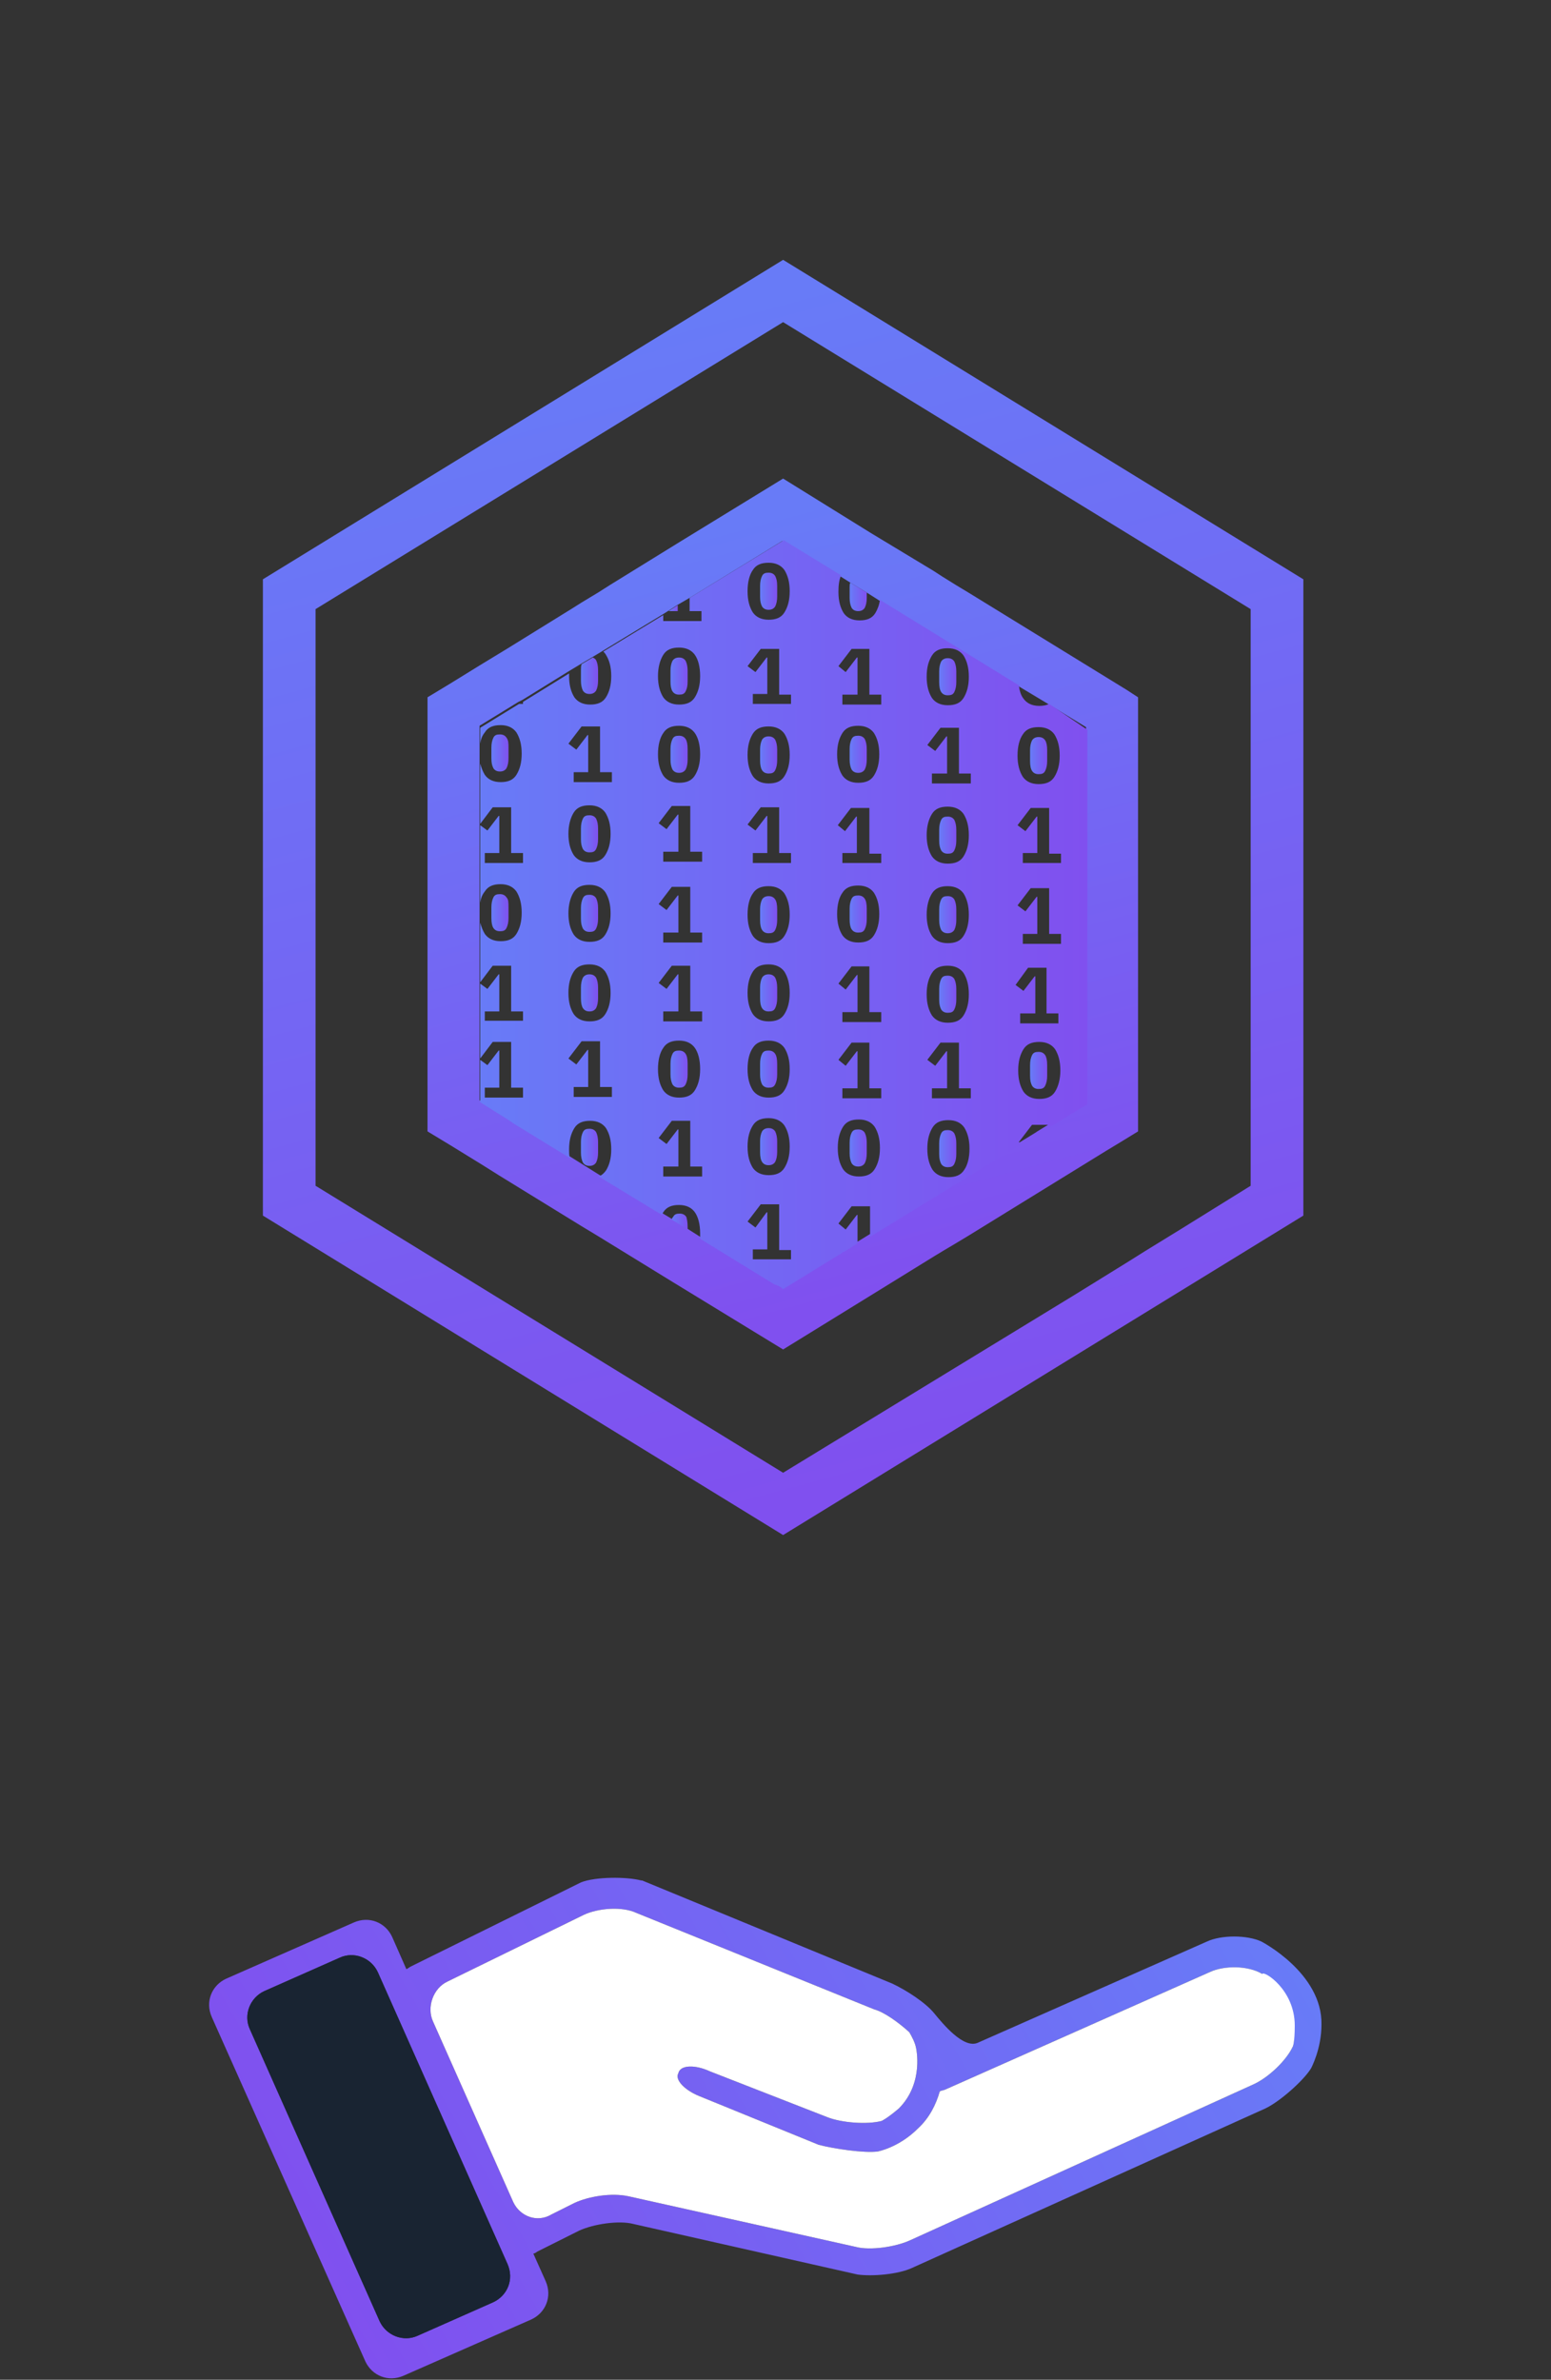 <svg width="73" height="112" viewBox="0 0 73 112" fill="none" xmlns="http://www.w3.org/2000/svg">
<rect x="0" y="0" width="73" height="112" fill="#333333" stroke="none"/>
<path d="M36.858 12.229L12.373 27.264V57.21L36.858 72.245L61.344 57.21V27.264L36.858 12.229ZM58.864 55.806L55.548 57.865L53.874 58.894L53.13 59.362L50.558 60.953L36.858 69.313L14.852 55.806V28.668L36.858 15.161L58.864 28.668V55.806Z" fill="url(#paint0_linear_10_41491)"/>
<path d="M53.038 32.474L45.63 27.919L45.01 27.545L44.359 27.14L43.925 26.859L41.446 25.362L40.981 25.081L36.858 22.523L32.023 25.486L28.738 27.514L28.149 27.888L27.374 28.356L26.878 28.668L23.903 30.509L22.57 31.32L21.206 32.162L20.122 32.817V53.248L21.206 53.904L22.725 54.839L23.469 55.307L26.816 57.366L27.374 57.709L28.149 58.177L28.707 58.52L31.651 60.329L36.858 63.511L41.26 60.797L43.987 59.113L44.452 58.832L44.979 58.52L45.599 58.146L52.077 54.153L52.697 53.779L53.41 53.342L53.564 53.248V32.817L53.038 32.474ZM51.116 51.845L49.38 52.905L48.822 53.248L48.729 53.311L48.016 53.748L40.888 58.115L40.33 58.458L39.679 58.863L39.617 58.894L36.827 60.61L36.456 60.361L32.953 58.208L32.364 57.834L31.62 57.366L31.155 57.085L28.18 55.276L26.785 54.403L24.089 52.749L23.996 52.687L23.965 52.656L22.57 51.782V34.158L24.399 33.035L24.585 32.942L26.754 31.6L27.374 31.226L27.901 30.914L28.366 30.633L31.186 28.918L31.434 28.762L31.868 28.481L32.457 28.138L36.827 25.455L39.524 27.108L40.02 27.42L40.795 27.888L41.384 28.263L47.923 32.286L49.38 33.16L51.116 34.221V51.845ZM39.71 58.832H40.361V58.426L39.71 58.832Z" fill="url(#paint1_linear_10_41491)"/>
<path d="M23.934 35.188V35.687C23.934 35.874 23.903 36.03 23.841 36.154C23.779 36.248 23.686 36.31 23.531 36.31C23.376 36.31 23.283 36.248 23.221 36.154C23.159 36.03 23.128 35.905 23.128 35.687V35.188C23.128 35 23.159 34.844 23.221 34.72C23.283 34.595 23.376 34.564 23.531 34.564C23.686 34.564 23.779 34.626 23.841 34.72C23.934 34.844 23.934 35 23.934 35.188Z" fill="url(#paint2_linear_10_41491)"/>
<path d="M28.149 53.748V54.247C28.149 54.434 28.118 54.59 28.056 54.715C27.994 54.808 27.901 54.87 27.746 54.87C27.591 54.87 27.498 54.808 27.436 54.715C27.374 54.59 27.343 54.434 27.343 54.247V53.748C27.343 53.56 27.374 53.404 27.436 53.28C27.498 53.155 27.591 53.124 27.746 53.124C27.901 53.124 27.994 53.186 28.056 53.28C28.118 53.404 28.149 53.56 28.149 53.748Z" fill="url(#paint3_linear_10_41491)"/>
<path d="M23.934 42.705V43.204C23.934 43.391 23.903 43.547 23.841 43.672C23.779 43.797 23.686 43.828 23.531 43.828C23.376 43.828 23.283 43.766 23.221 43.672C23.159 43.578 23.128 43.422 23.128 43.204V42.705C23.128 42.518 23.159 42.362 23.221 42.237C23.283 42.112 23.376 42.081 23.531 42.081C23.686 42.081 23.779 42.144 23.841 42.237C23.934 42.331 23.934 42.487 23.934 42.705Z" fill="url(#paint4_linear_10_41491)"/>
<path d="M32.364 57.74V57.865L31.62 57.397C31.62 57.335 31.651 57.304 31.682 57.272C31.744 57.148 31.837 57.116 31.992 57.116C32.147 57.116 32.24 57.179 32.302 57.272C32.333 57.366 32.364 57.522 32.364 57.74Z" fill="url(#paint5_linear_10_41491)"/>
<path d="M28.149 31.538V32.037C28.149 32.224 28.118 32.38 28.056 32.505C27.994 32.598 27.901 32.661 27.746 32.661C27.591 32.661 27.498 32.598 27.436 32.505C27.374 32.38 27.343 32.224 27.343 32.037V31.538C27.343 31.444 27.343 31.351 27.374 31.257L27.901 30.945C27.963 30.976 28.025 31.008 28.056 31.07C28.118 31.195 28.149 31.351 28.149 31.538Z" fill="url(#paint6_linear_10_41491)"/>
<path d="M40.795 27.888V28.138C40.795 28.325 40.764 28.481 40.702 28.606C40.64 28.699 40.547 28.762 40.392 28.762C40.237 28.762 40.144 28.699 40.082 28.606C40.02 28.481 39.989 28.325 39.989 28.138V27.639C39.989 27.545 39.989 27.483 40.02 27.42L40.795 27.888Z" fill="url(#paint7_linear_10_41491)"/>
<path d="M31.899 28.481V28.762H31.465L31.899 28.481Z" fill="url(#paint8_linear_10_41491)"/>
<path d="M49.38 33.129C49.256 33.191 49.101 33.222 48.915 33.222C48.574 33.222 48.326 33.097 48.171 32.879C48.047 32.723 47.985 32.505 47.954 32.255L41.415 28.231C41.384 28.481 41.291 28.699 41.198 28.855C41.043 29.105 40.795 29.198 40.454 29.198C40.113 29.198 39.865 29.074 39.71 28.855C39.555 28.606 39.462 28.294 39.462 27.857C39.462 27.545 39.493 27.296 39.586 27.077L36.889 25.424L32.457 28.138V28.762H33.015V29.23H31.217V28.949L28.397 30.664C28.428 30.696 28.49 30.758 28.521 30.82C28.676 31.07 28.769 31.382 28.769 31.819C28.769 32.255 28.676 32.567 28.521 32.817C28.366 33.066 28.118 33.16 27.777 33.16C27.436 33.16 27.188 33.035 27.033 32.817C26.878 32.567 26.785 32.255 26.785 31.819C26.785 31.756 26.785 31.725 26.785 31.694L24.616 33.035V33.129H24.43L22.601 34.252V35C22.632 34.782 22.694 34.626 22.818 34.47C22.973 34.221 23.221 34.127 23.562 34.127C23.903 34.127 24.151 34.252 24.306 34.47C24.461 34.72 24.554 35.032 24.554 35.468C24.554 35.905 24.461 36.217 24.306 36.466C24.151 36.716 23.903 36.809 23.562 36.809C23.221 36.809 22.973 36.685 22.818 36.466C22.725 36.31 22.663 36.154 22.601 35.936V38.775L23.19 37.995H24.058V40.147H24.616V40.615H22.818V40.147H23.5V38.4H23.469L22.942 39.087L22.601 38.837V42.487C22.632 42.268 22.694 42.112 22.818 41.956C22.973 41.707 23.221 41.613 23.562 41.613C23.903 41.613 24.151 41.738 24.306 41.956C24.461 42.206 24.554 42.518 24.554 42.955C24.554 43.391 24.461 43.703 24.306 43.953C24.151 44.202 23.903 44.296 23.562 44.296C23.221 44.296 22.973 44.171 22.818 43.953C22.725 43.797 22.663 43.641 22.601 43.422V46.23L23.19 45.45H24.058V47.602H24.616V48.039H22.818V47.602H23.5V45.856H23.469L22.942 46.542L22.601 46.292V49.817L23.19 49.037H24.058V51.19H24.616V51.657H22.818V51.19H23.5V49.443H23.469L22.942 50.129L22.601 49.88V51.876L23.996 52.749L24.027 52.781C24.058 52.781 24.089 52.812 24.12 52.843L26.816 54.496C26.785 54.371 26.785 54.247 26.785 54.091C26.785 53.654 26.878 53.342 27.033 53.092C27.188 52.843 27.436 52.749 27.777 52.749C28.118 52.749 28.366 52.874 28.521 53.092C28.676 53.342 28.769 53.654 28.769 54.091C28.769 54.527 28.676 54.839 28.521 55.089C28.428 55.214 28.335 55.307 28.18 55.37L31.155 57.179C31.186 57.148 31.186 57.085 31.217 57.054C31.372 56.804 31.62 56.711 31.961 56.711C32.302 56.711 32.55 56.836 32.705 57.054C32.86 57.272 32.953 57.615 32.953 58.052C32.953 58.146 32.953 58.208 32.953 58.302L36.456 60.454C36.61 60.485 36.765 60.579 36.858 60.672L39.648 58.957V58.926H39.71L40.361 58.52V57.179H40.33L39.803 57.865L39.462 57.584L40.082 56.773H40.95V58.208L48.078 53.841L47.954 53.748L48.574 52.937H49.442V53.03L51.178 51.969V34.345L49.38 33.129ZM31.217 30.82C31.372 30.571 31.62 30.477 31.961 30.477C32.302 30.477 32.55 30.602 32.705 30.82C32.86 31.039 32.953 31.382 32.953 31.819C32.953 32.255 32.86 32.567 32.705 32.817C32.55 33.066 32.302 33.16 31.961 33.16C31.62 33.16 31.372 33.035 31.217 32.817C31.062 32.567 30.969 32.255 30.969 31.819C30.969 31.413 31.062 31.07 31.217 30.82ZM31.217 34.501C31.372 34.252 31.62 34.158 31.961 34.158C32.302 34.158 32.55 34.283 32.705 34.501C32.86 34.72 32.953 35.063 32.953 35.499C32.953 35.936 32.86 36.248 32.705 36.498C32.55 36.747 32.302 36.841 31.961 36.841C31.62 36.841 31.372 36.716 31.217 36.498C31.062 36.248 30.969 35.936 30.969 35.499C30.969 35.063 31.062 34.72 31.217 34.501ZM27.002 38.244C27.157 37.995 27.405 37.901 27.746 37.901C28.087 37.901 28.335 38.026 28.49 38.244C28.645 38.494 28.738 38.806 28.738 39.243C28.738 39.679 28.645 39.991 28.49 40.241C28.335 40.49 28.087 40.584 27.746 40.584C27.405 40.584 27.157 40.459 27.002 40.241C26.847 39.991 26.754 39.679 26.754 39.243C26.754 38.837 26.847 38.494 27.002 38.244ZM27.002 41.988C27.157 41.738 27.405 41.645 27.746 41.645C28.087 41.645 28.335 41.769 28.49 41.988C28.645 42.237 28.738 42.549 28.738 42.986C28.738 43.422 28.645 43.734 28.49 43.984C28.335 44.233 28.087 44.327 27.746 44.327C27.405 44.327 27.157 44.202 27.002 43.984C26.847 43.734 26.754 43.422 26.754 42.986C26.754 42.58 26.847 42.237 27.002 41.988ZM27.002 45.731C27.157 45.481 27.405 45.388 27.746 45.388C28.087 45.388 28.335 45.513 28.49 45.731C28.645 45.98 28.738 46.292 28.738 46.729C28.738 47.166 28.645 47.478 28.49 47.727C28.335 47.977 28.087 48.07 27.746 48.07C27.405 48.07 27.157 47.946 27.002 47.727C26.847 47.478 26.754 47.166 26.754 46.729C26.754 46.292 26.847 45.98 27.002 45.731ZM28.8 51.626H27.002V51.158H27.684V49.412H27.653L27.126 50.098L26.754 49.817L27.374 49.006H28.242V51.158H28.8V51.626ZM28.8 36.809H27.002V36.342H27.684V34.595H27.653L27.126 35.281L26.754 35L27.374 34.189H28.242V36.342H28.8V36.809ZM31.217 49.318C31.372 49.069 31.62 48.975 31.961 48.975C32.302 48.975 32.55 49.1 32.705 49.318C32.86 49.536 32.953 49.88 32.953 50.316C32.953 50.753 32.86 51.065 32.705 51.314C32.55 51.564 32.302 51.657 31.961 51.657C31.62 51.657 31.372 51.533 31.217 51.314C31.062 51.065 30.969 50.753 30.969 50.316C30.969 49.88 31.062 49.536 31.217 49.318ZM33.015 55.37H31.217V54.902H31.93V53.155H31.899L31.372 53.841L31 53.56L31.62 52.749H32.488V54.902H33.046V55.37H33.015ZM33.015 48.07H31.217V47.602H31.93V45.856H31.899L31.372 46.542L31 46.261L31.62 45.45H32.488V47.602H33.046V48.07H33.015ZM33.015 44.358H31.217V43.89H31.93V42.144H31.899L31.372 42.83L31 42.549L31.62 41.738H32.488V43.89H33.046V44.358H33.015ZM33.015 40.553H31.217V40.085H31.93V38.338H31.899L31.372 39.024L31 38.743L31.62 37.932H32.488V40.085H33.046V40.553H33.015ZM48.14 34.564C48.295 34.314 48.543 34.221 48.884 34.221C49.225 34.221 49.473 34.345 49.628 34.564C49.783 34.813 49.876 35.125 49.876 35.562C49.876 35.998 49.783 36.31 49.628 36.56C49.473 36.809 49.225 36.903 48.884 36.903C48.543 36.903 48.295 36.778 48.14 36.56C47.985 36.31 47.892 35.998 47.892 35.562C47.892 35.125 47.985 34.782 48.14 34.564ZM43.863 30.852C44.018 30.602 44.266 30.509 44.607 30.509C44.948 30.509 45.196 30.633 45.351 30.852C45.506 31.101 45.599 31.413 45.599 31.85C45.599 32.286 45.506 32.598 45.351 32.848C45.196 33.097 44.948 33.191 44.607 33.191C44.266 33.191 44.018 33.066 43.863 32.848C43.708 32.598 43.615 32.286 43.615 31.85C43.615 31.413 43.708 31.101 43.863 30.852ZM43.863 38.307C44.018 38.057 44.266 37.964 44.607 37.964C44.948 37.964 45.196 38.088 45.351 38.307C45.506 38.556 45.599 38.868 45.599 39.305C45.599 39.742 45.506 40.054 45.351 40.303C45.196 40.553 44.948 40.646 44.607 40.646C44.266 40.646 44.018 40.522 43.863 40.303C43.708 40.054 43.615 39.742 43.615 39.305C43.615 38.9 43.708 38.556 43.863 38.307ZM43.863 42.05C44.018 41.8 44.266 41.707 44.607 41.707C44.948 41.707 45.196 41.832 45.351 42.05C45.506 42.3 45.599 42.611 45.599 43.048C45.599 43.485 45.506 43.797 45.351 44.046C45.196 44.296 44.948 44.389 44.607 44.389C44.266 44.389 44.018 44.265 43.863 44.046C43.708 43.797 43.615 43.485 43.615 43.048C43.615 42.643 43.708 42.3 43.863 42.05ZM43.863 45.793C44.018 45.544 44.266 45.45 44.607 45.45C44.948 45.45 45.196 45.575 45.351 45.793C45.506 46.043 45.599 46.355 45.599 46.791C45.599 47.228 45.506 47.54 45.351 47.79C45.196 48.039 44.948 48.133 44.607 48.133C44.266 48.133 44.018 48.008 43.863 47.79C43.708 47.54 43.615 47.228 43.615 46.791C43.615 46.355 43.708 46.043 43.863 45.793ZM39.648 34.501C39.803 34.252 40.051 34.158 40.392 34.158C40.733 34.158 40.981 34.283 41.136 34.501C41.291 34.751 41.384 35.063 41.384 35.499C41.384 35.936 41.291 36.248 41.136 36.498C40.981 36.747 40.733 36.841 40.392 36.841C40.051 36.841 39.803 36.716 39.648 36.498C39.493 36.248 39.4 35.936 39.4 35.499C39.4 35.063 39.493 34.751 39.648 34.501ZM39.648 42.019C39.803 41.769 40.051 41.676 40.392 41.676C40.733 41.676 40.981 41.8 41.136 42.019C41.291 42.268 41.384 42.58 41.384 43.017C41.384 43.454 41.291 43.766 41.136 44.015C40.981 44.265 40.733 44.358 40.392 44.358C40.051 44.358 39.803 44.233 39.648 44.015C39.493 43.766 39.4 43.454 39.4 43.017C39.4 42.58 39.493 42.237 39.648 42.019ZM35.433 26.828C35.588 26.578 35.836 26.485 36.176 26.485C36.517 26.485 36.765 26.609 36.92 26.828C37.075 27.077 37.168 27.389 37.168 27.826C37.168 28.262 37.075 28.575 36.92 28.824C36.765 29.074 36.517 29.167 36.176 29.167C35.836 29.167 35.588 29.042 35.433 28.824C35.278 28.575 35.185 28.262 35.185 27.826C35.185 27.389 35.278 27.046 35.433 26.828ZM35.433 34.532C35.588 34.283 35.836 34.189 36.176 34.189C36.517 34.189 36.765 34.314 36.92 34.532C37.075 34.782 37.168 35.094 37.168 35.531C37.168 35.967 37.075 36.279 36.92 36.529C36.765 36.778 36.517 36.872 36.176 36.872C35.836 36.872 35.588 36.747 35.433 36.529C35.278 36.279 35.185 35.967 35.185 35.531C35.185 35.094 35.278 34.782 35.433 34.532ZM35.433 42.05C35.588 41.8 35.836 41.707 36.176 41.707C36.517 41.707 36.765 41.832 36.92 42.05C37.075 42.3 37.168 42.611 37.168 43.048C37.168 43.485 37.075 43.797 36.92 44.046C36.765 44.296 36.517 44.389 36.176 44.389C35.836 44.389 35.588 44.265 35.433 44.046C35.278 43.797 35.185 43.485 35.185 43.048C35.185 42.611 35.278 42.268 35.433 42.05ZM35.433 45.731C35.588 45.481 35.836 45.388 36.176 45.388C36.517 45.388 36.765 45.513 36.92 45.731C37.075 45.98 37.168 46.292 37.168 46.729C37.168 47.166 37.075 47.478 36.92 47.727C36.765 47.977 36.517 48.07 36.176 48.07C35.836 48.07 35.588 47.946 35.433 47.727C35.278 47.478 35.185 47.166 35.185 46.729C35.185 46.292 35.278 45.98 35.433 45.731ZM35.433 49.318C35.588 49.069 35.836 48.975 36.176 48.975C36.517 48.975 36.765 49.1 36.92 49.318C37.075 49.568 37.168 49.88 37.168 50.316C37.168 50.753 37.075 51.065 36.92 51.314C36.765 51.564 36.517 51.657 36.176 51.657C35.836 51.657 35.588 51.533 35.433 51.314C35.278 51.065 35.185 50.753 35.185 50.316C35.185 49.88 35.278 49.536 35.433 49.318ZM35.433 52.968C35.588 52.718 35.836 52.624 36.176 52.624C36.517 52.624 36.765 52.749 36.92 52.968C37.075 53.217 37.168 53.529 37.168 53.966C37.168 54.403 37.075 54.715 36.92 54.964C36.765 55.214 36.517 55.307 36.176 55.307C35.836 55.307 35.588 55.182 35.433 54.964C35.278 54.715 35.185 54.403 35.185 53.966C35.185 53.529 35.278 53.217 35.433 52.968ZM37.23 59.269H35.433V58.801H36.114V57.054H36.084L35.557 57.771L35.185 57.491L35.805 56.68H36.672V58.832H37.23V59.269ZM37.23 40.615H35.433V40.147H36.114V38.4H36.084L35.557 39.087L35.185 38.806L35.805 37.995H36.672V40.147H37.23V40.615ZM37.23 33.129H35.433V32.661H36.114V30.945H36.084L35.557 31.631L35.185 31.351L35.805 30.54H36.672V32.692H37.23V33.129ZM41.167 55.026C41.012 55.276 40.764 55.37 40.423 55.37C40.082 55.37 39.834 55.245 39.679 55.026C39.524 54.777 39.431 54.465 39.431 54.028C39.431 53.592 39.524 53.28 39.679 53.03C39.834 52.781 40.082 52.687 40.423 52.687C40.764 52.687 41.012 52.812 41.167 53.03C41.322 53.28 41.415 53.592 41.415 54.028C41.415 54.465 41.322 54.777 41.167 55.026ZM41.446 51.689H39.648V51.221H40.361V49.474H40.33L39.803 50.16L39.462 49.88L40.082 49.069H40.919V51.221H41.477V51.689H41.446ZM41.446 48.102H39.648V47.634H40.361V45.887H40.33L39.803 46.573L39.462 46.292L40.082 45.481H40.919V47.634H41.477V48.102H41.446ZM41.446 40.615H39.648V40.147H40.33V38.432H40.299L39.772 39.118L39.431 38.837L40.051 38.026H40.919V40.178H41.477V40.615H41.446ZM41.446 33.16H39.648V32.692H40.361V30.945H40.33L39.803 31.631L39.462 31.351L40.082 30.54H40.919V32.692H41.477V33.16H41.446ZM45.382 55.058C45.227 55.307 44.979 55.401 44.638 55.401C44.297 55.401 44.049 55.276 43.894 55.058C43.739 54.808 43.646 54.496 43.646 54.059C43.646 53.623 43.739 53.311 43.894 53.061C44.049 52.812 44.297 52.718 44.638 52.718C44.979 52.718 45.227 52.843 45.382 53.061C45.537 53.311 45.63 53.623 45.63 54.059C45.63 54.496 45.537 54.839 45.382 55.058ZM45.661 51.689H43.863V51.221H44.576V49.474H44.545L44.018 50.16L43.646 49.88L44.266 49.069H45.134V51.221H45.692V51.689H45.661ZM45.661 36.872H43.863V36.404H44.576V34.657H44.545L44.018 35.343L43.646 35.063L44.266 34.252H45.134V36.404H45.692V36.872H45.661ZM48.388 45.544H49.256V47.696H49.814V48.164H48.016V47.696H48.729V45.949H48.698L48.171 46.635L47.799 46.355L48.388 45.544ZM49.659 51.377C49.504 51.626 49.256 51.72 48.915 51.72C48.574 51.72 48.326 51.595 48.171 51.377C48.016 51.127 47.923 50.815 47.923 50.379C47.923 49.942 48.016 49.63 48.171 49.38C48.326 49.131 48.574 49.037 48.915 49.037C49.256 49.037 49.504 49.162 49.659 49.38C49.814 49.63 49.907 49.942 49.907 50.379C49.907 50.784 49.814 51.127 49.659 51.377ZM49.938 44.421H48.14V43.953H48.822V42.206H48.791L48.264 42.892L47.892 42.611L48.512 41.8H49.38V43.953H49.938V44.421ZM49.938 40.615H48.14V40.147H48.822V38.432H48.791L48.264 39.118L47.892 38.837L48.512 38.026H49.38V40.178H49.938V40.615Z" fill="url(#paint9_linear_10_41491)"/>
<path d="M28.149 46.48V46.978C28.149 47.166 28.118 47.322 28.056 47.447C27.994 47.54 27.901 47.602 27.746 47.602C27.591 47.602 27.498 47.54 27.436 47.447C27.374 47.353 27.343 47.197 27.343 46.978V46.48C27.343 46.292 27.374 46.136 27.436 46.012C27.498 45.918 27.591 45.856 27.746 45.856C27.901 45.856 27.994 45.918 28.056 46.012C28.118 46.136 28.149 46.292 28.149 46.48Z" fill="url(#paint10_linear_10_41491)"/>
<path d="M28.149 38.993V39.492C28.149 39.679 28.118 39.835 28.056 39.96C27.994 40.085 27.901 40.116 27.746 40.116C27.591 40.116 27.498 40.054 27.436 39.96C27.374 39.835 27.343 39.711 27.343 39.492V38.993C27.343 38.806 27.374 38.65 27.436 38.525C27.498 38.4 27.591 38.369 27.746 38.369C27.901 38.369 27.994 38.432 28.056 38.525C28.118 38.65 28.149 38.806 28.149 38.993Z" fill="url(#paint11_linear_10_41491)"/>
<path d="M28.149 42.736V43.235C28.149 43.422 28.118 43.578 28.056 43.703C27.994 43.828 27.901 43.859 27.746 43.859C27.591 43.859 27.498 43.797 27.436 43.703C27.374 43.578 27.343 43.454 27.343 43.235V42.736C27.343 42.549 27.374 42.393 27.436 42.268C27.498 42.144 27.591 42.112 27.746 42.112C27.901 42.112 27.994 42.175 28.056 42.268C28.118 42.393 28.149 42.549 28.149 42.736Z" fill="url(#paint12_linear_10_41491)"/>
<path d="M32.364 50.067V50.566C32.364 50.753 32.333 50.909 32.271 51.034C32.209 51.158 32.116 51.19 31.961 51.19C31.806 51.19 31.713 51.127 31.651 51.034C31.589 50.909 31.558 50.753 31.558 50.566V50.067C31.558 49.88 31.589 49.724 31.651 49.599C31.713 49.474 31.806 49.443 31.961 49.443C32.116 49.443 32.209 49.505 32.271 49.599C32.333 49.692 32.364 49.848 32.364 50.067Z" fill="url(#paint13_linear_10_41491)"/>
<path d="M36.579 53.716V54.215C36.579 54.403 36.548 54.559 36.486 54.683C36.424 54.777 36.331 54.839 36.176 54.839C36.022 54.839 35.928 54.777 35.867 54.683C35.805 54.59 35.774 54.434 35.774 54.215V53.716C35.774 53.529 35.805 53.373 35.867 53.248C35.928 53.155 36.022 53.093 36.176 53.093C36.331 53.093 36.424 53.155 36.486 53.248C36.548 53.373 36.579 53.529 36.579 53.716Z" fill="url(#paint14_linear_10_41491)"/>
<path d="M40.795 53.779V54.278C40.795 54.465 40.764 54.621 40.702 54.746C40.64 54.839 40.547 54.902 40.392 54.902C40.237 54.902 40.144 54.839 40.082 54.746C40.02 54.621 39.989 54.465 39.989 54.278V53.779C39.989 53.592 40.02 53.436 40.082 53.311C40.144 53.186 40.237 53.155 40.392 53.155C40.547 53.155 40.64 53.217 40.702 53.311C40.764 53.436 40.795 53.592 40.795 53.779Z" fill="url(#paint15_linear_10_41491)"/>
<path d="M45.01 53.81V54.309C45.01 54.496 44.979 54.652 44.917 54.777C44.855 54.902 44.762 54.933 44.607 54.933C44.452 54.933 44.359 54.87 44.297 54.777C44.235 54.652 44.204 54.527 44.204 54.309V53.81C44.204 53.623 44.235 53.467 44.297 53.342C44.359 53.217 44.452 53.186 44.607 53.186C44.762 53.186 44.855 53.248 44.917 53.342C44.979 53.467 45.01 53.623 45.01 53.81Z" fill="url(#paint16_linear_10_41491)"/>
<path d="M36.579 50.067V50.566C36.579 50.753 36.548 50.909 36.486 51.034C36.424 51.158 36.331 51.19 36.176 51.19C36.022 51.19 35.928 51.127 35.867 51.034C35.805 50.909 35.774 50.753 35.774 50.566V50.067C35.774 49.88 35.805 49.724 35.867 49.599C35.928 49.474 36.022 49.443 36.176 49.443C36.331 49.443 36.424 49.505 36.486 49.599C36.548 49.692 36.579 49.848 36.579 50.067Z" fill="url(#paint17_linear_10_41491)"/>
<path d="M49.287 50.129V50.628C49.287 50.815 49.256 50.971 49.194 51.096C49.132 51.221 49.039 51.252 48.884 51.252C48.729 51.252 48.636 51.19 48.574 51.096C48.512 50.971 48.481 50.847 48.481 50.628V50.129C48.481 49.942 48.512 49.786 48.574 49.661C48.636 49.536 48.729 49.505 48.884 49.505C49.039 49.505 49.132 49.568 49.194 49.661C49.256 49.755 49.287 49.911 49.287 50.129Z" fill="url(#paint18_linear_10_41491)"/>
<path d="M45.01 46.542V47.041C45.01 47.228 44.979 47.384 44.917 47.509C44.855 47.634 44.762 47.665 44.607 47.665C44.452 47.665 44.359 47.602 44.297 47.509C44.235 47.384 44.204 47.259 44.204 47.041V46.542C44.204 46.355 44.235 46.199 44.297 46.074C44.359 45.949 44.452 45.918 44.607 45.918C44.762 45.918 44.855 45.98 44.917 46.074C44.979 46.199 45.01 46.355 45.01 46.542Z" fill="url(#paint19_linear_10_41491)"/>
<path d="M36.579 46.48V46.978C36.579 47.166 36.548 47.322 36.486 47.447C36.424 47.571 36.331 47.602 36.176 47.602C36.022 47.602 35.928 47.54 35.867 47.447C35.805 47.353 35.774 47.197 35.774 46.978V46.48C35.774 46.292 35.805 46.136 35.867 46.012C35.928 45.918 36.022 45.856 36.176 45.856C36.331 45.856 36.424 45.918 36.486 46.012C36.548 46.136 36.579 46.292 36.579 46.48Z" fill="url(#paint20_linear_10_41491)"/>
<path d="M36.579 42.799V43.298C36.579 43.485 36.548 43.641 36.486 43.766C36.424 43.89 36.331 43.922 36.176 43.922C36.022 43.922 35.928 43.859 35.867 43.766C35.805 43.672 35.774 43.516 35.774 43.298V42.799C35.774 42.611 35.805 42.456 35.867 42.331C35.928 42.237 36.022 42.175 36.176 42.175C36.331 42.175 36.424 42.237 36.486 42.331C36.548 42.424 36.579 42.58 36.579 42.799Z" fill="url(#paint21_linear_10_41491)"/>
<path d="M40.795 42.767V43.267C40.795 43.454 40.764 43.61 40.702 43.734C40.64 43.859 40.547 43.89 40.392 43.89C40.237 43.89 40.144 43.828 40.082 43.734C40.02 43.641 39.989 43.485 39.989 43.267V42.767C39.989 42.58 40.02 42.424 40.082 42.3C40.144 42.175 40.237 42.144 40.392 42.144C40.547 42.144 40.64 42.206 40.702 42.3C40.764 42.393 40.795 42.549 40.795 42.767Z" fill="url(#paint22_linear_10_41491)"/>
<path d="M45.01 42.799V43.298C45.01 43.485 44.979 43.641 44.917 43.766C44.855 43.859 44.762 43.922 44.607 43.922C44.452 43.922 44.359 43.859 44.297 43.766C44.235 43.641 44.204 43.485 44.204 43.298V42.799C44.204 42.611 44.235 42.456 44.297 42.331C44.359 42.206 44.452 42.175 44.607 42.175C44.762 42.175 44.855 42.237 44.917 42.331C44.979 42.456 45.01 42.611 45.01 42.799Z" fill="url(#paint23_linear_10_41491)"/>
<path d="M45.01 39.055V39.554C45.01 39.742 44.979 39.898 44.917 40.022C44.855 40.147 44.762 40.178 44.607 40.178C44.452 40.178 44.359 40.116 44.297 40.022C44.235 39.898 44.204 39.773 44.204 39.554V39.055C44.204 38.868 44.235 38.712 44.297 38.587C44.359 38.463 44.452 38.432 44.607 38.432C44.762 38.432 44.855 38.494 44.917 38.587C44.979 38.712 45.01 38.868 45.01 39.055Z" fill="url(#paint24_linear_10_41491)"/>
<path d="M49.287 35.312V35.811C49.287 35.998 49.256 36.154 49.194 36.279C49.132 36.404 49.039 36.435 48.884 36.435C48.729 36.435 48.636 36.373 48.574 36.279C48.512 36.186 48.481 36.03 48.481 35.811V35.312C48.481 35.125 48.512 34.969 48.574 34.844C48.636 34.751 48.729 34.688 48.884 34.688C49.039 34.688 49.132 34.751 49.194 34.844C49.256 34.938 49.287 35.094 49.287 35.312Z" fill="url(#paint25_linear_10_41491)"/>
<path d="M45.01 31.6V32.099C45.01 32.286 44.979 32.443 44.917 32.567C44.855 32.692 44.762 32.723 44.607 32.723C44.452 32.723 44.359 32.661 44.297 32.567C44.235 32.474 44.204 32.318 44.204 32.099V31.6C44.204 31.413 44.235 31.257 44.297 31.132C44.359 31.039 44.452 30.976 44.607 30.976C44.762 30.976 44.855 31.039 44.917 31.132C44.979 31.257 45.01 31.413 45.01 31.6Z" fill="url(#paint26_linear_10_41491)"/>
<path d="M32.364 31.569V32.068C32.364 32.286 32.333 32.411 32.271 32.536C32.209 32.661 32.116 32.692 31.961 32.692C31.806 32.692 31.713 32.63 31.651 32.536C31.589 32.443 31.558 32.286 31.558 32.068V31.569C31.558 31.382 31.589 31.226 31.651 31.101C31.713 31.008 31.806 30.945 31.961 30.945C32.116 30.945 32.209 31.008 32.271 31.101C32.333 31.226 32.364 31.382 32.364 31.569Z" fill="url(#paint27_linear_10_41491)"/>
<path d="M32.364 35.25V35.749C32.364 35.936 32.333 36.092 32.271 36.217C32.209 36.31 32.116 36.373 31.961 36.373C31.806 36.373 31.713 36.31 31.651 36.217C31.589 36.092 31.558 35.936 31.558 35.749V35.25C31.558 35.063 31.589 34.907 31.651 34.782C31.713 34.657 31.806 34.626 31.961 34.626C32.116 34.626 32.209 34.688 32.271 34.782C32.333 34.876 32.364 35.032 32.364 35.25Z" fill="url(#paint28_linear_10_41491)"/>
<path d="M40.795 35.25V35.749C40.795 35.936 40.764 36.092 40.702 36.217C40.64 36.31 40.547 36.373 40.392 36.373C40.237 36.373 40.144 36.31 40.082 36.217C40.02 36.092 39.989 35.936 39.989 35.749V35.25C39.989 35.063 40.02 34.907 40.082 34.782C40.144 34.657 40.237 34.626 40.392 34.626C40.547 34.626 40.64 34.688 40.702 34.782C40.764 34.907 40.795 35.063 40.795 35.25Z" fill="url(#paint29_linear_10_41491)"/>
<path d="M36.579 27.576V28.075C36.579 28.263 36.548 28.419 36.486 28.543C36.424 28.637 36.331 28.699 36.176 28.699C36.022 28.699 35.928 28.637 35.867 28.543C35.805 28.419 35.774 28.294 35.774 28.075V27.576C35.774 27.389 35.805 27.233 35.867 27.108C35.928 26.984 36.022 26.953 36.176 26.953C36.331 26.953 36.424 27.015 36.486 27.108C36.548 27.233 36.579 27.358 36.579 27.576Z" fill="url(#paint30_linear_10_41491)"/>
<path d="M36.579 35.281V35.78C36.579 35.967 36.548 36.123 36.486 36.248C36.424 36.373 36.331 36.404 36.176 36.404C36.022 36.404 35.928 36.342 35.867 36.248C35.805 36.154 35.774 35.998 35.774 35.78V35.281C35.774 35.094 35.805 34.938 35.867 34.813C35.928 34.72 36.022 34.657 36.176 34.657C36.331 34.657 36.424 34.72 36.486 34.813C36.548 34.938 36.579 35.094 36.579 35.281Z" fill="url(#paint31_linear_10_41491)"/>
<path d="M59.368 91.375C58.694 91.061 57.482 91.061 56.808 91.375L46.029 96.136C45.356 96.45 44.368 95.238 43.963 94.744C43.559 94.25 42.661 93.666 41.987 93.351L30.221 88.501C30.221 88.501 30.221 88.501 30.176 88.501C29.502 88.321 28.02 88.321 27.346 88.591L19.352 92.543C19.262 92.588 19.217 92.633 19.127 92.678L18.454 91.151C18.139 90.477 17.376 90.163 16.657 90.477L10.639 93.127C9.965 93.441 9.651 94.205 9.965 94.923L17.196 111.136C17.511 111.81 18.274 112.124 18.993 111.81L25.011 109.16C25.684 108.846 25.999 108.082 25.684 107.364L25.101 106.061C25.145 106.061 25.235 106.016 25.28 105.972L27.256 104.983C27.93 104.669 29.143 104.489 29.816 104.669L40.37 107.049C41.044 107.139 42.257 107.049 42.93 106.735L59.548 99.235C60.221 98.92 61.344 97.932 61.703 97.349C61.703 97.349 62.197 96.45 62.197 95.283C62.242 92.857 59.368 91.375 59.368 91.375ZM23.214 108.352L19.666 109.924C18.993 110.238 18.184 109.924 17.87 109.25L11.762 95.507C11.447 94.834 11.762 94.025 12.435 93.711L15.983 92.139C16.657 91.824 17.466 92.139 17.78 92.812L23.888 106.555C24.202 107.274 23.888 108.037 23.214 108.352ZM60.85 96.316C60.536 96.989 59.682 97.798 58.964 98.112L42.841 105.433C42.167 105.747 40.954 105.927 40.281 105.747L29.592 103.367C28.783 103.187 27.705 103.367 27.032 103.681L25.954 104.22C25.28 104.624 24.472 104.31 24.157 103.636L20.385 95.148C20.07 94.474 20.385 93.576 21.058 93.262L27.481 90.118C28.154 89.803 29.277 89.713 29.951 90.028L41.134 94.564C41.628 94.699 42.302 95.193 42.796 95.642C42.93 95.866 43.065 96.136 43.11 96.36C43.11 96.36 43.514 98.022 42.302 99.235C41.718 99.729 41.493 99.819 41.493 99.819C40.82 99.998 39.607 99.909 38.933 99.639L33.409 97.483C32.736 97.169 32.017 97.169 31.927 97.573C31.747 97.887 32.242 98.382 32.915 98.651L38.529 100.941C39.203 101.121 40.685 101.346 41.314 101.256C41.314 101.256 42.302 101.076 43.2 100.178C43.739 99.684 44.053 99.055 44.233 98.426C44.323 98.382 44.413 98.382 44.502 98.337L56.943 92.812C57.617 92.498 58.739 92.498 59.413 92.902C59.413 92.902 60.895 93.8 60.895 95.462C60.94 96.091 60.85 96.316 60.85 96.316Z" fill="url(#paint32_linear_10_41491)"/>
<path d="M23.214 108.352L19.666 109.924C18.992 110.238 18.184 109.924 17.87 109.25L11.762 95.507C11.447 94.833 11.762 94.025 12.435 93.711L15.983 92.139C16.657 91.824 17.465 92.139 17.78 92.812L23.888 106.555C24.202 107.274 23.888 108.037 23.214 108.352Z" fill="#192432"/>
<path d="M60.94 95.328C60.94 96.136 60.85 96.316 60.85 96.316C60.536 96.989 59.682 97.798 58.964 98.112L42.841 105.433C42.167 105.747 40.954 105.927 40.281 105.747L29.592 103.367C28.783 103.187 27.705 103.367 27.032 103.681L25.954 104.22C25.28 104.624 24.472 104.31 24.157 103.636L20.385 95.148C20.07 94.474 20.385 93.576 21.058 93.261L27.481 90.118C28.154 89.803 29.277 89.713 29.951 90.028L41.134 94.564C41.628 94.699 42.302 95.193 42.796 95.642C42.93 95.866 43.065 96.136 43.11 96.36C43.11 96.36 43.514 98.022 42.302 99.235C41.718 99.729 41.493 99.819 41.493 99.819C40.819 99.998 39.607 99.908 38.933 99.639L33.409 97.483C32.736 97.169 32.017 97.169 31.927 97.573C31.747 97.887 32.241 98.381 32.915 98.651L38.529 100.941C39.203 101.121 40.685 101.346 41.314 101.256C41.314 101.256 42.302 101.076 43.2 100.178C43.739 99.684 44.053 99.055 44.233 98.426C44.323 98.381 44.413 98.381 44.502 98.337L56.943 92.812C57.617 92.498 58.739 92.498 59.413 92.902C59.458 92.723 60.94 93.621 60.94 95.328Z" fill="white"/>
<defs>
<linearGradient id="paint0_linear_10_41491" x1="29.734" y1="15.632" x2="44.137" y2="68.815" gradientUnits="userSpaceOnUse">
<stop stop-color="#687BF7"/>
<stop offset="1" stop-color="#8050EF"/>
</linearGradient>
<linearGradient id="paint1_linear_10_41491" x1="32.106" y1="25.283" x2="41.708" y2="60.738" gradientUnits="userSpaceOnUse">
<stop stop-color="#687BF7"/>
<stop offset="1" stop-color="#8050EF"/>
</linearGradient>
<linearGradient id="paint2_linear_10_41491" x1="23.16" y1="35.443" x2="23.947" y2="35.443" gradientUnits="userSpaceOnUse">
<stop stop-color="#687BF7"/>
<stop offset="1" stop-color="#8050EF"/>
</linearGradient>
<linearGradient id="paint3_linear_10_41491" x1="27.372" y1="54.008" x2="28.16" y2="54.008" gradientUnits="userSpaceOnUse">
<stop stop-color="#687BF7"/>
<stop offset="1" stop-color="#8050EF"/>
</linearGradient>
<linearGradient id="paint4_linear_10_41491" x1="23.157" y1="42.947" x2="23.947" y2="42.947" gradientUnits="userSpaceOnUse">
<stop stop-color="#687BF7"/>
<stop offset="1" stop-color="#8050EF"/>
</linearGradient>
<linearGradient id="paint5_linear_10_41491" x1="31.625" y1="57.472" x2="32.375" y2="57.472" gradientUnits="userSpaceOnUse">
<stop stop-color="#687BF7"/>
<stop offset="1" stop-color="#8050EF"/>
</linearGradient>
<linearGradient id="paint6_linear_10_41491" x1="27.372" y1="31.801" x2="28.16" y2="31.801" gradientUnits="userSpaceOnUse">
<stop stop-color="#687BF7"/>
<stop offset="1" stop-color="#8050EF"/>
</linearGradient>
<linearGradient id="paint7_linear_10_41491" x1="40.012" y1="28.086" x2="40.799" y2="28.086" gradientUnits="userSpaceOnUse">
<stop stop-color="#687BF7"/>
<stop offset="1" stop-color="#8050EF"/>
</linearGradient>
<linearGradient id="paint8_linear_10_41491" x1="31.47" y1="28.627" x2="31.913" y2="28.627" gradientUnits="userSpaceOnUse">
<stop stop-color="#687BF7"/>
<stop offset="1" stop-color="#8050EF"/>
</linearGradient>
<linearGradient id="paint9_linear_10_41491" x1="22.593" y1="43.021" x2="51.108" y2="43.021" gradientUnits="userSpaceOnUse">
<stop stop-color="#687BF7"/>
<stop offset="1" stop-color="#8050EF"/>
</linearGradient>
<linearGradient id="paint10_linear_10_41491" x1="27.372" y1="46.73" x2="28.16" y2="46.73" gradientUnits="userSpaceOnUse">
<stop stop-color="#687BF7"/>
<stop offset="1" stop-color="#8050EF"/>
</linearGradient>
<linearGradient id="paint11_linear_10_41491" x1="27.372" y1="39.252" x2="28.16" y2="39.252" gradientUnits="userSpaceOnUse">
<stop stop-color="#687BF7"/>
<stop offset="1" stop-color="#8050EF"/>
</linearGradient>
<linearGradient id="paint12_linear_10_41491" x1="27.372" y1="42.992" x2="28.16" y2="42.992" gradientUnits="userSpaceOnUse">
<stop stop-color="#687BF7"/>
<stop offset="1" stop-color="#8050EF"/>
</linearGradient>
<linearGradient id="paint13_linear_10_41491" x1="31.584" y1="50.305" x2="32.375" y2="50.305" gradientUnits="userSpaceOnUse">
<stop stop-color="#687BF7"/>
<stop offset="1" stop-color="#8050EF"/>
</linearGradient>
<linearGradient id="paint14_linear_10_41491" x1="35.8" y1="53.964" x2="36.587" y2="53.964" gradientUnits="userSpaceOnUse">
<stop stop-color="#687BF7"/>
<stop offset="1" stop-color="#8050EF"/>
</linearGradient>
<linearGradient id="paint15_linear_10_41491" x1="40.012" y1="54.026" x2="40.799" y2="54.026" gradientUnits="userSpaceOnUse">
<stop stop-color="#687BF7"/>
<stop offset="1" stop-color="#8050EF"/>
</linearGradient>
<linearGradient id="paint16_linear_10_41491" x1="44.224" y1="54.072" x2="45.014" y2="54.072" gradientUnits="userSpaceOnUse">
<stop stop-color="#687BF7"/>
<stop offset="1" stop-color="#8050EF"/>
</linearGradient>
<linearGradient id="paint17_linear_10_41491" x1="35.8" y1="50.305" x2="36.587" y2="50.305" gradientUnits="userSpaceOnUse">
<stop stop-color="#687BF7"/>
<stop offset="1" stop-color="#8050EF"/>
</linearGradient>
<linearGradient id="paint18_linear_10_41491" x1="48.504" y1="50.369" x2="49.291" y2="50.369" gradientUnits="userSpaceOnUse">
<stop stop-color="#687BF7"/>
<stop offset="1" stop-color="#8050EF"/>
</linearGradient>
<linearGradient id="paint19_linear_10_41491" x1="44.224" y1="46.794" x2="45.014" y2="46.794" gradientUnits="userSpaceOnUse">
<stop stop-color="#687BF7"/>
<stop offset="1" stop-color="#8050EF"/>
</linearGradient>
<linearGradient id="paint20_linear_10_41491" x1="35.8" y1="46.73" x2="36.587" y2="46.73" gradientUnits="userSpaceOnUse">
<stop stop-color="#687BF7"/>
<stop offset="1" stop-color="#8050EF"/>
</linearGradient>
<linearGradient id="paint21_linear_10_41491" x1="35.8" y1="43.037" x2="36.587" y2="43.037" gradientUnits="userSpaceOnUse">
<stop stop-color="#687BF7"/>
<stop offset="1" stop-color="#8050EF"/>
</linearGradient>
<linearGradient id="paint22_linear_10_41491" x1="40.012" y1="43.011" x2="40.799" y2="43.011" gradientUnits="userSpaceOnUse">
<stop stop-color="#687BF7"/>
<stop offset="1" stop-color="#8050EF"/>
</linearGradient>
<linearGradient id="paint23_linear_10_41491" x1="44.224" y1="43.054" x2="45.014" y2="43.054" gradientUnits="userSpaceOnUse">
<stop stop-color="#687BF7"/>
<stop offset="1" stop-color="#8050EF"/>
</linearGradient>
<linearGradient id="paint24_linear_10_41491" x1="44.224" y1="39.314" x2="45.014" y2="39.314" gradientUnits="userSpaceOnUse">
<stop stop-color="#687BF7"/>
<stop offset="1" stop-color="#8050EF"/>
</linearGradient>
<linearGradient id="paint25_linear_10_41491" x1="48.504" y1="35.55" x2="49.291" y2="35.55" gradientUnits="userSpaceOnUse">
<stop stop-color="#687BF7"/>
<stop offset="1" stop-color="#8050EF"/>
</linearGradient>
<linearGradient id="paint26_linear_10_41491" x1="44.224" y1="31.848" x2="45.014" y2="31.848" gradientUnits="userSpaceOnUse">
<stop stop-color="#687BF7"/>
<stop offset="1" stop-color="#8050EF"/>
</linearGradient>
<linearGradient id="paint27_linear_10_41491" x1="31.584" y1="31.831" x2="32.375" y2="31.831" gradientUnits="userSpaceOnUse">
<stop stop-color="#687BF7"/>
<stop offset="1" stop-color="#8050EF"/>
</linearGradient>
<linearGradient id="paint28_linear_10_41491" x1="31.584" y1="35.488" x2="32.375" y2="35.488" gradientUnits="userSpaceOnUse">
<stop stop-color="#687BF7"/>
<stop offset="1" stop-color="#8050EF"/>
</linearGradient>
<linearGradient id="paint29_linear_10_41491" x1="40.012" y1="35.507" x2="40.799" y2="35.507" gradientUnits="userSpaceOnUse">
<stop stop-color="#687BF7"/>
<stop offset="1" stop-color="#8050EF"/>
</linearGradient>
<linearGradient id="paint30_linear_10_41491" x1="35.8" y1="27.819" x2="36.587" y2="27.819" gradientUnits="userSpaceOnUse">
<stop stop-color="#687BF7"/>
<stop offset="1" stop-color="#8050EF"/>
</linearGradient>
<linearGradient id="paint31_linear_10_41491" x1="35.8" y1="35.532" x2="36.587" y2="35.532" gradientUnits="userSpaceOnUse">
<stop stop-color="#687BF7"/>
<stop offset="1" stop-color="#8050EF"/>
</linearGradient>
<linearGradient id="paint32_linear_10_41491" x1="56.255" y1="84.042" x2="15.165" y2="107.655" gradientUnits="userSpaceOnUse">
<stop stop-color="#687BF7"/>
<stop offset="1" stop-color="#8050EF"/>
</linearGradient>
</defs>
</svg>
